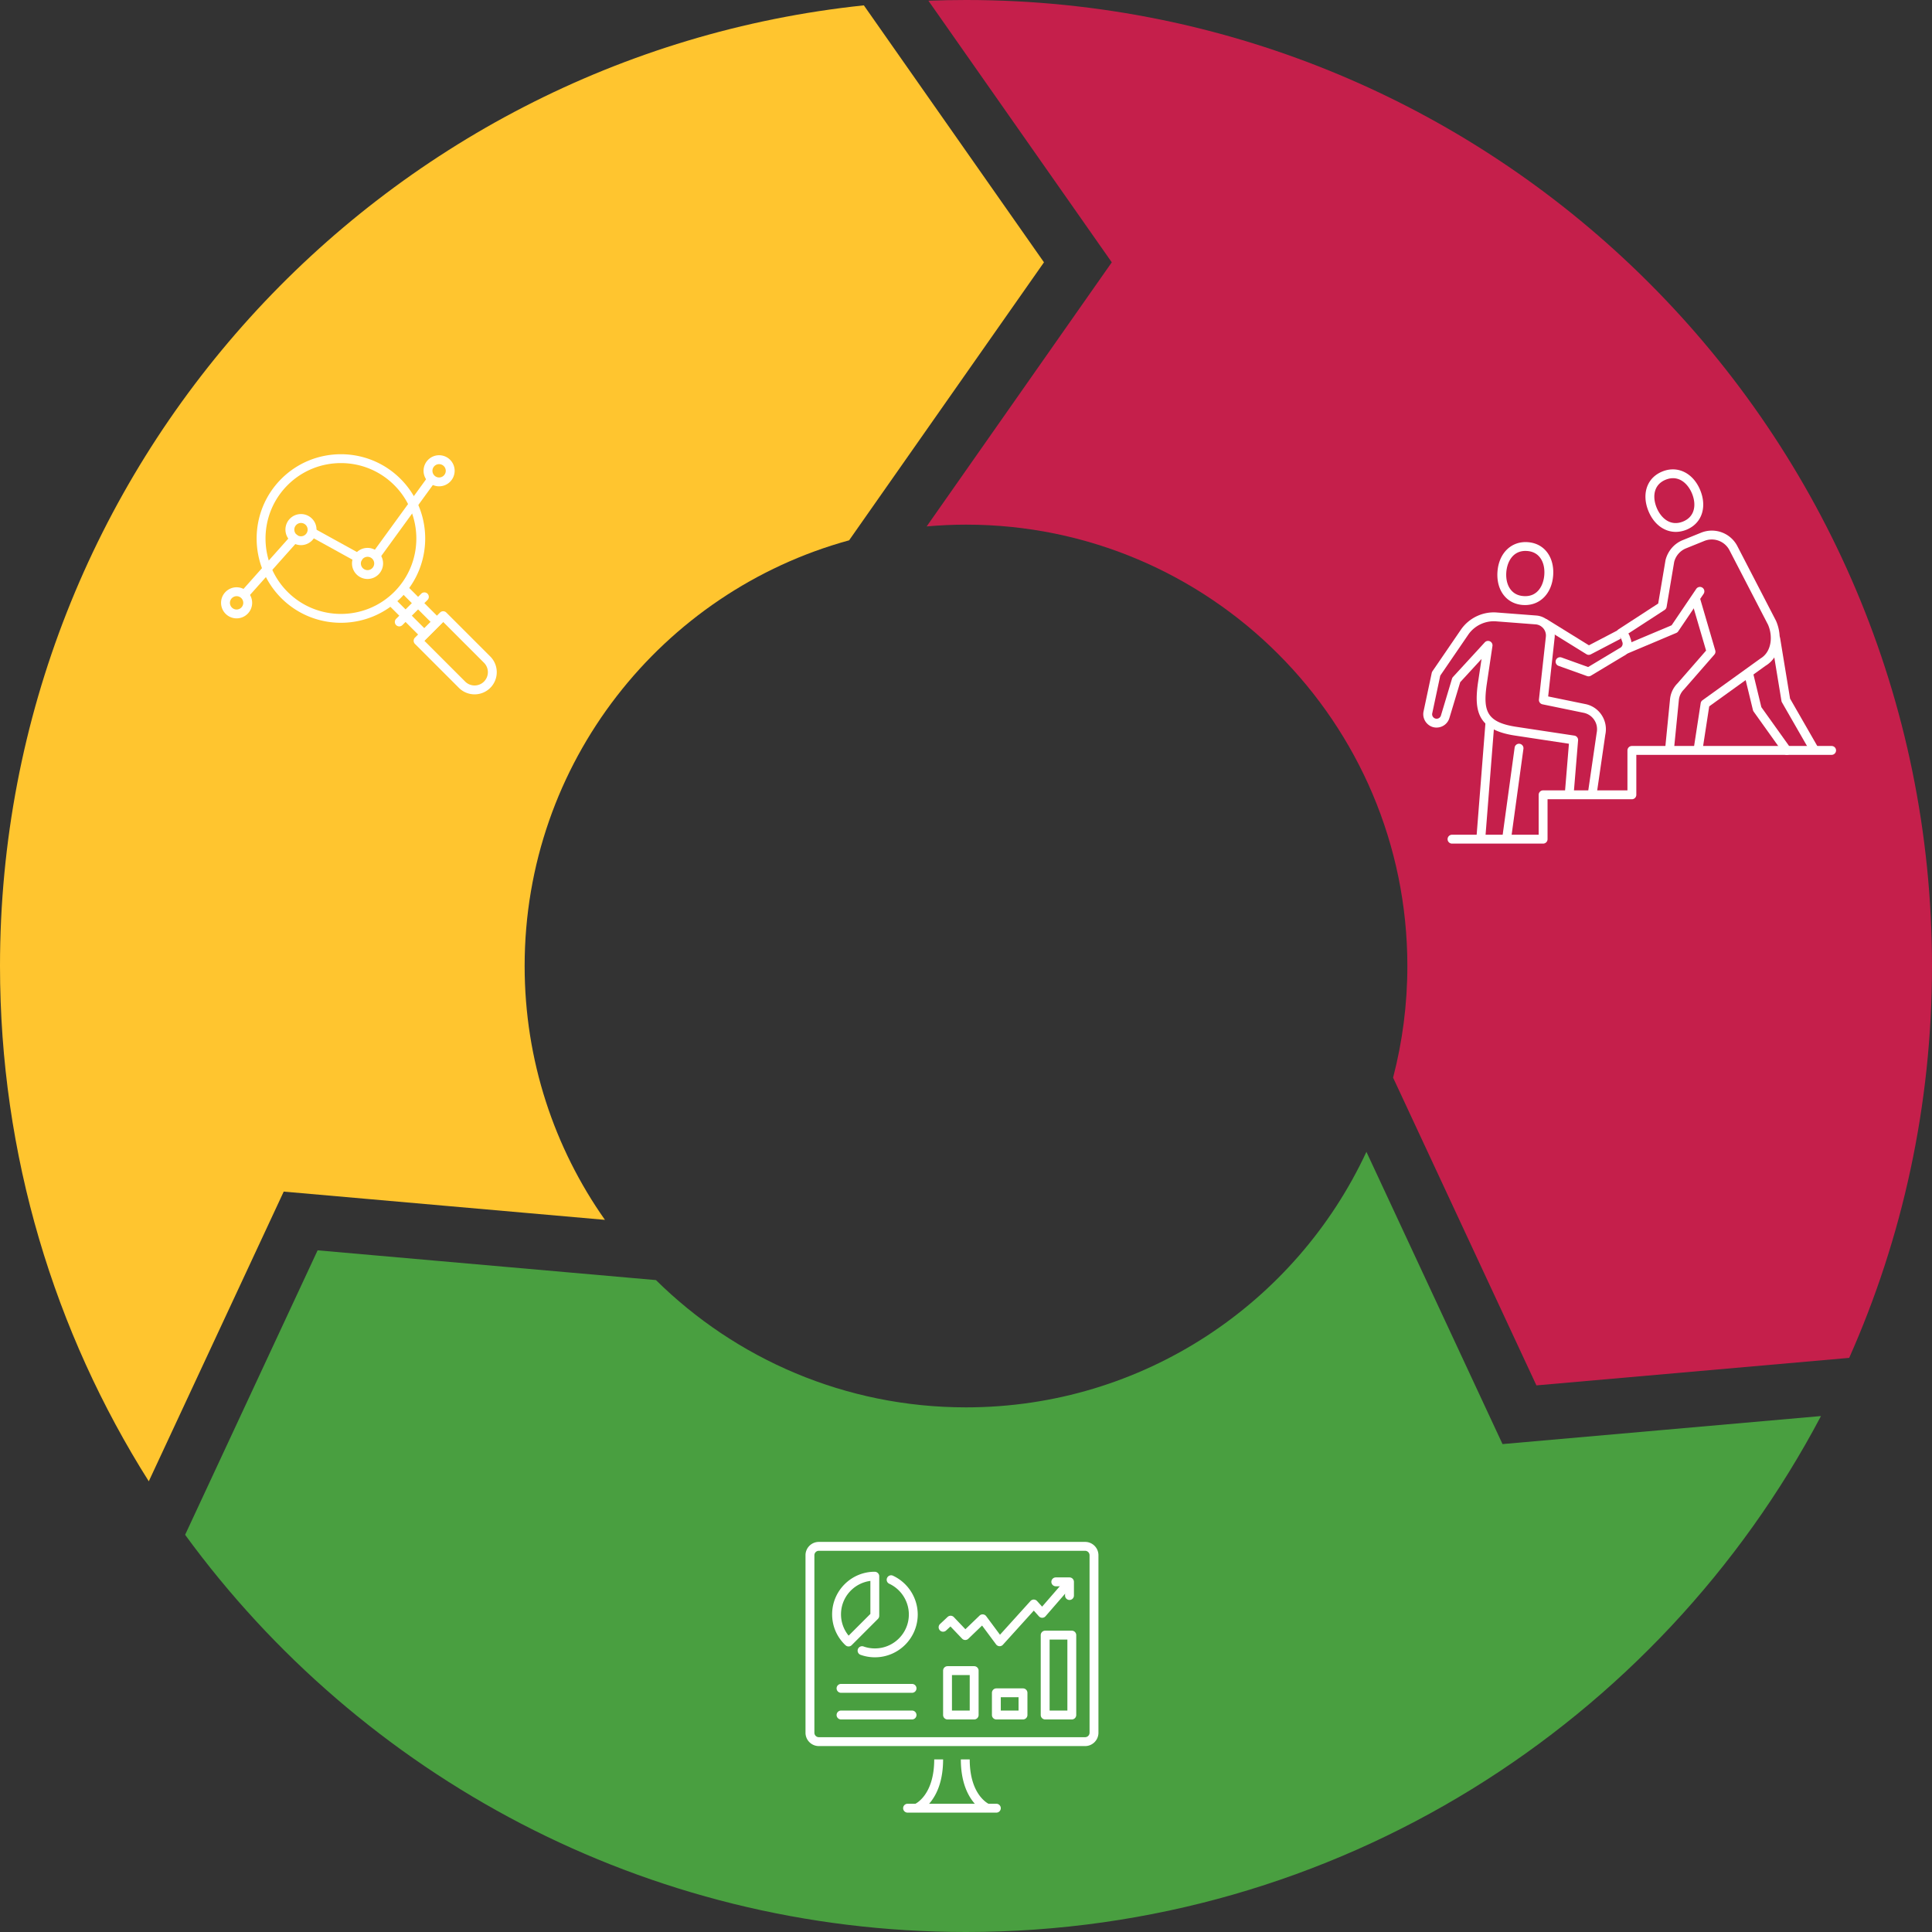 <svg width="638" height="638" fill="none" xmlns="http://www.w3.org/2000/svg"><rect width="100%" height="100%" fill="#333333" stroke="none"/><g clip-path="url(#clip0)"><path d="M306.011 173.837c4.281-.376 8.607-.587 12.989-.587 80.492 0 145.75 65.257 145.75 145.75 0 12.732-1.641 25.089-4.712 36.868l47.328 101.622 103.29-9.084C628.228 408.852 638 365.062 638 319 638 142.817 495.183 0 319 0c-4.162 0-8.296.083-12.412.238l60.555 86.387-61.132 87.212z" fill="#C51F4B"/><path d="M93.692 393.497l106.077 9.332C183.068 379.124 173.25 350.203 173.25 319c0-67.128 45.393-123.649 107.149-140.571l64.35-91.804-59.482-84.856C124.951 18.617 0 154.211 0 319c0 62.562 18.012 120.917 49.133 170.17l44.56-95.673z" fill="#FFC52F"/><path d="M496.174 476.877l-44.944-96.506c-23.165 49.82-73.655 84.379-132.23 84.379-39.911 0-76.065-16.042-102.382-42.029l-111.733-9.827-43.752 93.94C119.149 586.336 213.043 638 319 638c122.513 0 228.892-69.062 282.334-170.381l-105.16 9.258z" fill="#499F40"/><path d="M358.336 576.602H270.4c-2.42 0-4.4-1.971-4.4-4.4v-58.621c0-2.42 1.971-4.4 4.4-4.4h87.936c2.42 0 4.4 1.971 4.4 4.4v58.621c0 2.429-1.98 4.4-4.4 4.4zM270.4 512.114c-.807 0-1.467.66-1.467 1.467v58.621c0 .806.66 1.466 1.467 1.466h87.936a1.47 1.47 0 001.466-1.466v-58.621a1.47 1.47 0 00-1.466-1.467H270.4zM329.021 598.583h-29.315a1.47 1.47 0 01-1.467-1.466c0-.807.66-1.467 1.467-1.467h29.315c.807 0 1.467.66 1.467 1.467 0 .806-.651 1.466-1.467 1.466z" fill="#fff"/><path d="M303.208 598.473l-1.128-2.704c.248-.11 6.426-2.961 6.426-14.768h2.933c0 13.879-7.892 17.335-8.231 17.472zM325.529 598.473c-.34-.137-8.232-3.593-8.232-17.472h2.933c0 11.807 6.179 14.658 6.435 14.777l-1.136 2.695zM280.218 543.702a1.45 1.45 0 01-.999-.394 2.662 2.662 0 00-.165-.146c-2.741-2.668-4.263-6.243-4.263-10.075 0-7.745 6.307-14.052 14.053-14.052.806 0 1.503.66 1.503 1.467v13.071c0 .385-.156.761-.431 1.036l-8.672 8.672c-.275.275-.65.421-1.026.421zm7.205-21.642c-5.482.715-9.699 5.39-9.699 11.027 0 2.604.89 5.07 2.521 7.05l7.178-7.178V522.06z" fill="#fff"/><path d="M288.926 547.287c-1.623 0-3.218-.275-4.739-.816a1.464 1.464 0 01-.89-1.87 1.471 1.471 0 011.87-.889c1.201.43 2.466.641 3.759.641 6.178 0 11.201-5.023 11.201-11.201 0-4.336-2.539-8.324-6.471-10.157a1.453 1.453 0 01-.706-1.943 1.452 1.452 0 011.943-.706 14.19 14.19 0 018.168 12.815c-.009 7.791-6.344 14.126-14.135 14.126zM301.182 559.011h-23.449a1.47 1.47 0 01-1.466-1.467c0-.807.66-1.467 1.466-1.467h23.449c.806 0 1.466.66 1.466 1.467a1.47 1.47 0 01-1.466 1.467zM301.182 567.811h-23.449a1.47 1.47 0 01-1.466-1.467c0-.807.66-1.467 1.466-1.467h23.449c.806 0 1.466.66 1.466 1.467a1.47 1.47 0 01-1.466 1.467zM330.121 543.62h-.073a1.478 1.478 0 01-1.109-.587l-4.63-6.233-4.537 4.363a1.477 1.477 0 01-1.045.413 1.468 1.468 0 01-1.027-.459l-3.831-4.015-1.44 1.339a1.464 1.464 0 01-2.071-.074 1.463 1.463 0 01.073-2.071l2.493-2.338a1.47 1.47 0 012.063.055l3.813 4.006 4.675-4.501c.303-.293.715-.44 1.137-.403.422.036.807.247 1.054.586l4.556 6.133 10.065-11.128a1.476 1.476 0 011.091-.486 1.5 1.5 0 011.091.486l1.668 1.851 7.517-8.671a1.465 1.465 0 012.071-.147c.614.532.679 1.457.147 2.072l-8.608 9.918a1.443 1.443 0 01-1.09.504c-.431 0-.825-.174-1.1-.486l-1.687-1.879-10.175 11.248c-.284.33-.678.504-1.091.504z" fill="#fff"/><path d="M353.175 528.357a1.47 1.47 0 01-1.466-1.466v-3.053h-3.053c-.807 0-1.467-.66-1.467-1.467 0-.806.66-1.466 1.467-1.466h4.519c.807 0 1.467.66 1.467 1.466v4.52c0 .806-.651 1.466-1.467 1.466zM321.697 567.811h-8.791c-.807 0-1.467-.66-1.467-1.467v-14.658c0-.806.66-1.466 1.467-1.466h8.791c.807 0 1.467.66 1.467 1.466v14.658c0 .807-.66 1.467-1.467 1.467zm-7.333-2.934h5.866v-11.724h-5.866v11.724zM337.821 567.811h-8.791c-.807 0-1.467-.66-1.467-1.467v-7.324c0-.807.66-1.467 1.467-1.467h8.791c.807 0 1.467.66 1.467 1.467v7.324c0 .807-.66 1.467-1.467 1.467zm-7.333-2.934h5.866v-4.4h-5.866v4.4zM353.936 567.811h-8.791a1.47 1.47 0 01-1.466-1.467v-26.382c0-.806.66-1.466 1.466-1.466h8.791c.807 0 1.467.66 1.467 1.466v26.382c0 .807-.651 1.467-1.467 1.467zm-7.324-2.934h5.867v-23.448h-5.867v23.448zM489.017 278.3h-.119a1.466 1.466 0 01-1.347-1.577l2.97-37.757a1.474 1.474 0 011.576-1.348c.807.064 1.412.77 1.348 1.577l-2.97 37.757a1.454 1.454 0 01-1.458 1.348zM503.629 199.806c-.23 0-.459-.009-.688-.018-2.475-.165-4.583-1.174-6.087-2.915-1.75-2.017-2.585-4.895-2.346-8.095.449-6.105 4.528-10.11 9.955-9.744 2.475.165 4.583 1.174 6.086 2.915 1.751 2.017 2.585 4.895 2.347 8.094-.431 5.84-4.198 9.763-9.267 9.763zm.11-17.875c-4.263 0-6.069 3.74-6.316 7.049-.174 2.42.403 4.538 1.641 5.958.999 1.155 2.374 1.797 4.079 1.907 4.647.339 6.581-3.593 6.829-7.031.174-2.42-.403-4.537-1.641-5.958-.999-1.155-2.374-1.797-4.079-1.907a9.434 9.434 0 00-.513-.018zm7.7 8.002h.018-.018zM553.395 175.643c-3.786 0-7.242-2.503-9.03-6.866-1.219-2.97-1.32-5.968-.284-8.424.889-2.118 2.585-3.731 4.886-4.657 5.033-2.035 10.166.504 12.494 6.169 1.219 2.97 1.32 5.968.284 8.424-.889 2.118-2.585 3.731-4.885 4.666-1.165.458-2.329.688-3.465.688zm-6.316-7.975c1.311 3.19 4.372 6.297 8.681 4.565 1.585-.642 2.685-1.678 3.281-3.08.734-1.742.624-3.933-.293-6.179-1.311-3.19-4.373-6.297-8.681-4.565-1.586.642-2.686 1.678-3.282 3.08-.733 1.742-.623 3.933.294 6.179z" fill="#fff"/><path d="M525.867 263.212c-.073 0-.138 0-.211-.019a1.465 1.465 0 01-1.237-1.659l2.832-19.442c.33-1.577.055-3.08-.77-4.327a5.489 5.489 0 00-3.492-2.374l-13.622-2.805a1.468 1.468 0 01-1.164-1.595l2.282-20.708a3.675 3.675 0 00-.834-2.777 3.652 3.652 0 00-2.548-1.32l-13.054-.999c-3.547-.275-7.03 1.365-9.102 4.271l-9.332 13.649-2.649 12.44a1.46 1.46 0 00.321 1.274c.293.348.706.531 1.182.522a1.48 1.48 0 001.366-1.054l3.658-12.164c.064-.211.174-.403.321-.568l10.505-11.44a1.47 1.47 0 011.714-.33c.577.275.916.898.816 1.54l-1.935 12.989c-1.145 8.47-.009 12.265 10.01 13.731l18.966 2.87c.761.11 1.302.797 1.238 1.567l-1.43 17.38c-.064.807-.779 1.393-1.577 1.338a1.463 1.463 0 01-1.338-1.585l1.32-16.015-17.609-2.667c-12.128-1.778-13.76-7.599-12.485-17.041l1.237-8.287-7.049 7.673-3.566 11.834a4.415 4.415 0 01-4.061 3.144c-1.375.074-2.649-.522-3.529-1.567a4.422 4.422 0 01-.944-3.768l2.704-12.714c.037-.183.119-.367.22-.522l9.515-13.906c2.677-3.759 7.168-5.867 11.724-5.519l13.054 1a6.558 6.558 0 014.583 2.374 6.595 6.595 0 011.485 4.968l-2.136 19.378 12.32 2.53a8.347 8.347 0 015.353 3.64 8.495 8.495 0 011.201 6.453l-2.814 19.351a1.451 1.451 0 01-1.439 1.256z" fill="#fff"/><path d="M497.533 278.419c-.065 0-.138 0-.202-.018a1.472 1.472 0 01-1.256-1.65l4.098-29.874c.11-.798.843-1.375 1.65-1.256.797.11 1.365.852 1.255 1.65l-4.097 29.874a1.463 1.463 0 01-1.448 1.274zM551.351 248.664c-.046 0-.101 0-.147-.009a1.461 1.461 0 01-1.311-1.604l1.595-16.124a8.577 8.577 0 012.475-5.271l9.433-10.817-4.795-16.381a1.462 1.462 0 011-1.815 1.457 1.457 0 011.815 1l5.014 17.15c.137.477.027 1-.303 1.375l-10.028 11.495c-.999 1-1.577 2.237-1.696 3.548l-1.604 16.133a1.46 1.46 0 01-1.448 1.32z" fill="#fff"/><path d="M560.764 248.912c-.073 0-.146-.009-.229-.019a1.468 1.468 0 01-1.228-1.668l2.31-15.024c.055-.385.275-.733.596-.963l19.176-13.805c3.685-2.218 4.116-7.397 2.448-11.165l-12.705-24.539a6.575 6.575 0 00-8.333-3.089l-6.022 2.438a6.605 6.605 0 00-3.914 4.474l-2.503 14.868a1.486 1.486 0 01-.641.99l-13.622 8.855a1.465 1.465 0 11-1.595-2.457l13.081-8.506 2.42-14.355c.779-3.044 2.887-5.454 5.683-6.582l6.023-2.438a9.486 9.486 0 0112.035 4.455l12.742 24.621c2.182 4.941 1.678 11.78-3.483 14.878l-18.572 13.374-2.218 14.419a1.474 1.474 0 01-1.449 1.238z" fill="#fff"/><path d="M536.876 215.93a1.46 1.46 0 01-1.347-.898 1.478 1.478 0 01.779-1.925l15.702-6.619 8.14-12.026a1.47 1.47 0 012.035-.395c.67.45.844 1.366.395 2.035l-8.388 12.385a1.45 1.45 0 01-.642.531l-16.105 6.793a1.418 1.418 0 01-.569.119zM598.916 248.673c-.504 0-.999-.266-1.274-.733l-9.185-15.996a1.376 1.376 0 01-.174-.495l-3.337-20.286a1.476 1.476 0 011.21-1.686c.798-.147 1.549.403 1.687 1.21l3.291 20.02 9.056 15.766a1.458 1.458 0 01-.541 1.999 1.43 1.43 0 01-.733.201zM590.061 249.278c-.458 0-.908-.21-1.192-.614l-9.771-13.676a1.483 1.483 0 01-.23-.505l-2.814-11.605a1.465 1.465 0 112.851-.687l2.741 11.33 9.607 13.447c.467.66.32 1.577-.34 2.045a1.531 1.531 0 01-.852.265z" fill="#fff"/><path d="M524.593 223.346c-.165 0-.33-.028-.495-.083l-9.424-3.382a1.465 1.465 0 01-.88-1.879 1.465 1.465 0 011.879-.88l8.773 3.153 10.349-6.215c.046-.027.092-.055.138-.073a1.567 1.567 0 00.815-1.953l-.366-1.045-.853-1.366.679 1.302-9.882 5.161a1.46 1.46 0 01-1.448-.055l-14.447-8.947a1.468 1.468 0 01-.477-2.016 1.462 1.462 0 012.017-.477l13.741 8.507 9.139-4.776a3.05 3.05 0 014.29 1.686l.367 1.045a4.471 4.471 0 01-2.274 5.546l-10.881 6.536a1.505 1.505 0 01-.76.211zM509.578 278.584H479.5c-.807 0-1.467-.66-1.467-1.467 0-.806.66-1.466 1.467-1.466h28.611v-13.182c0-.807.66-1.467 1.467-1.467h27.848v-13.19c0-.807.66-1.467 1.467-1.467h65.954a1.46 1.46 0 011.467 1.467 1.47 1.47 0 01-1.467 1.466h-64.488v13.191a1.47 1.47 0 01-1.466 1.467h-27.849v13.191a1.469 1.469 0 01-1.466 1.457zM124.315 184.769a1.45 1.45 0 01-.861-.284 1.464 1.464 0 01-.321-2.044l18.031-24.814a1.456 1.456 0 012.044-.321c.651.476.797 1.393.321 2.044l-18.031 24.814a1.448 1.448 0 01-1.183.605zM118.229 185.631c-.239 0-.486-.055-.706-.184l-14.814-8.176a1.474 1.474 0 01-.577-1.989 1.463 1.463 0 011.989-.578l14.813 8.177a1.465 1.465 0 01-.705 2.75zM80.883 197.612c-.348 0-.696-.119-.971-.367a1.466 1.466 0 01-.12-2.072L96.1 176.849a1.466 1.466 0 112.19 1.953l-16.316 18.315a1.464 1.464 0 01-1.09.495z" fill="#fff"/><path d="M78.133 204.202A5.136 5.136 0 0173 199.069c0-2.832 2.3-5.133 5.133-5.133a5.137 5.137 0 015.134 5.133c0 2.833-2.301 5.133-5.134 5.133zm0-7.324c-1.21 0-2.2.99-2.2 2.2 0 1.21.99 2.2 2.2 2.2 1.21 0 2.2-.99 2.2-2.2a2.2 2.2 0 00-2.2-2.2zM145.004 160.597a5.137 5.137 0 01-5.133-5.134 5.137 5.137 0 015.133-5.133 5.137 5.137 0 015.134 5.133 5.143 5.143 0 01-5.134 5.134zm0-7.324c-1.21 0-2.2.99-2.2 2.2 0 1.21.99 2.2 2.2 2.2 1.21 0 2.2-.99 2.2-2.2 0-1.21-.99-2.2-2.2-2.2zM99.391 180.021a5.137 5.137 0 01-5.133-5.134c0-2.832 2.3-5.133 5.133-5.133a5.136 5.136 0 015.133 5.133 5.143 5.143 0 01-5.133 5.134zm0-7.324c-1.21 0-2.2.99-2.2 2.2 0 1.21.99 2.2 2.2 2.2 1.21 0 2.2-.99 2.2-2.2a2.206 2.206 0 00-2.2-2.2zM121.373 191.195a5.137 5.137 0 01-5.134-5.133 5.137 5.137 0 015.134-5.134 5.137 5.137 0 015.133 5.134 5.142 5.142 0 01-5.133 5.133zm0-7.324c-1.21 0-2.2.99-2.2 2.2 0 1.21.99 2.2 2.2 2.2 1.21 0 2.2-.99 2.2-2.2a2.2 2.2 0 00-2.2-2.2z" fill="#fff"/><path d="M112.582 205.66c-7.132 0-14.263-2.713-19.69-8.14-10.853-10.853-10.853-28.527 0-39.38 10.853-10.853 28.527-10.853 39.38 0 10.853 10.853 10.853 28.527 0 39.38-5.427 5.427-12.558 8.14-19.69 8.14zm-17.618-10.212c9.716 9.717 25.52 9.717 35.236 0 9.717-9.716 9.717-25.52 0-35.236-9.716-9.717-25.52-9.717-35.236 0-9.708 9.716-9.708 25.52 0 35.236zM156.719 229.292a7.294 7.294 0 01-5.179-2.145l-14.511-14.511a1.47 1.47 0 010-2.072l8.286-8.286a1.47 1.47 0 012.072 0l14.511 14.51a7.337 7.337 0 010 10.368 7.322 7.322 0 01-5.179 2.136zm-3.108-4.217c1.714 1.714 4.51 1.714 6.215 0a4.399 4.399 0 000-6.215l-13.475-13.475-6.215 6.215 13.475 13.475z" fill="#fff"/><path d="M140.136 211.6l-12.439-12.439 2.072-2.072 10.367 10.368 2.072-2.072-10.358-10.368 2.071-2.071 12.43 12.439-6.215 6.215z" fill="#fff"/><path d="M131.85 206.852a1.466 1.466 0 01-1.036-2.503l8.296-8.296a1.472 1.472 0 012.071 0 1.47 1.47 0 010 2.072l-8.286 8.287c-.303.293-.679.44-1.045.44z" fill="#fff"/></g><defs><clipPath id="clip0"><path fill="#fff" d="M0 0h638v638H0z"/></clipPath></defs></svg>
